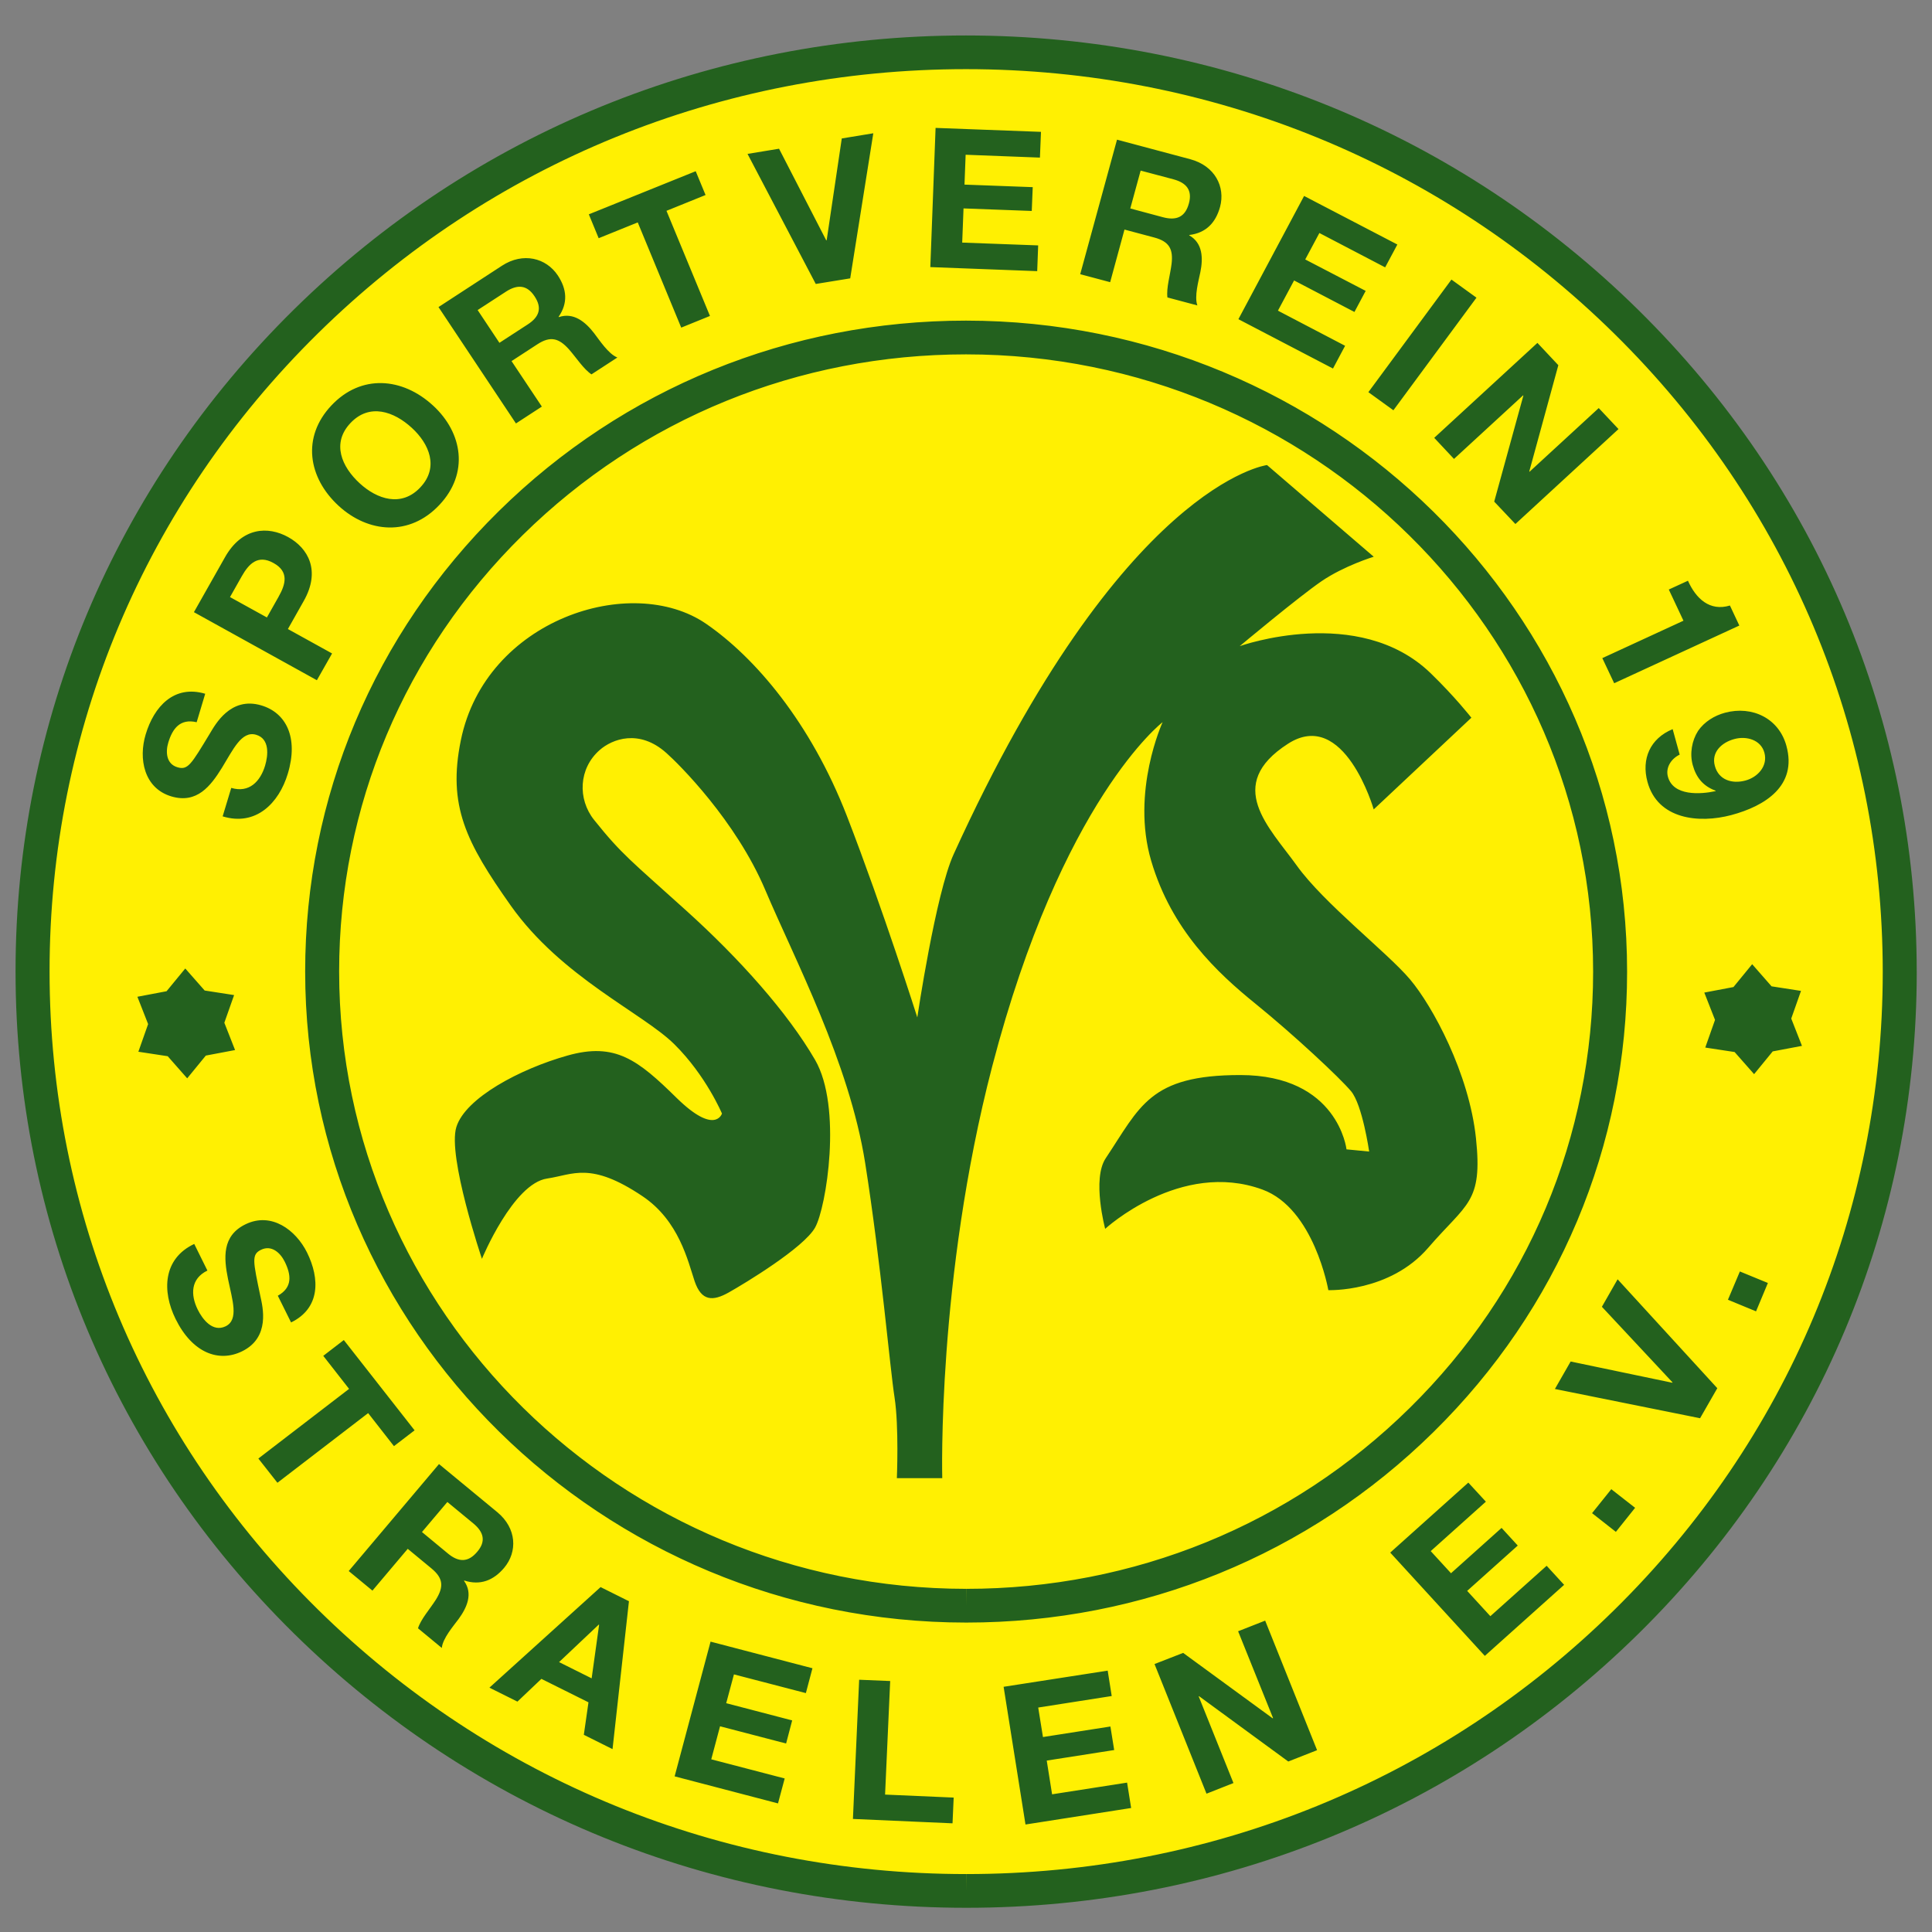 <?xml version="1.0" encoding="UTF-8"?>
<svg width="500" height="500" version="1.2" viewBox="0 0 375 375" xmlns="http://www.w3.org/2000/svg" xmlns:xlink="http://www.w3.org/1999/xlink">
 <rect x="0" y="0" width="375" height="375" fill="#808080" stroke="none"/>
 <defs>
  <symbol id="glyph1-1" overflow="visible"></symbol>
 </defs>
 <g transform="matrix(4.364 0 0 4.364 3.019 6.884)" stroke-width=".229">
  <path d="m45.926 82.879c23.031-1.992 40.066-22.07 38.051-44.848-2.016-22.773-22.316-39.621-45.348-37.629-23.027 1.992-40.063 22.07-38.047 44.848 2.012 22.773 22.316 39.621 45.344 37.629" fill="#fff002"/>
  <path d="m84.559 41.648c0-11.125-4.402-21.582-12.391-29.449-7.984-7.863-18.602-12.195-29.902-12.199-11.289 0-21.906 4.332-29.887 12.191-7.984 7.863-12.383 18.32-12.379 29.441 0 11.125 4.398 21.582 12.387 29.449 7.988 7.863 18.605 12.195 29.895 12.195h0.008c11.293 0 21.906-4.328 29.891-12.188 7.984-7.863 12.379-18.32 12.379-29.441m-1.512 0c0 10.719-4.238 20.797-11.934 28.375-7.699 7.582-17.934 11.754-28.824 11.754v0.75l-0.004-0.75c-10.891 0-21.133-4.18-28.832-11.762-7.699-7.582-11.941-17.664-11.941-28.383-0.004-10.719 4.234-20.797 11.93-28.375 7.699-7.582 17.934-11.758 28.832-11.758 10.891 4e-3 21.129 4.18 28.832 11.766 7.699 7.582 11.938 17.66 11.941 28.383m-4.07 2.078 0.434-1.23-1.309-0.203-0.863-0.984-0.832 1.016-1.297 0.246 0.477 1.215-0.434 1.23 1.305 0.199 0.867 0.984 0.828-1.012 1.301-0.246zm-0.215-12.129c-0.332-1.223-1.52-1.797-2.731-1.473-0.465 0.125-0.918 0.398-1.199 0.809-0.277 0.434-0.375 1.008-0.238 1.512 0.156 0.57 0.469 0.945 1.023 1.148l-0.012 0.019c-0.672 0.145-1.879 0.223-2.113-0.641-0.113-0.41 0.145-0.801 0.523-0.984l-0.312-1.133c-1.004 0.414-1.398 1.328-1.121 2.344 0.453 1.668 2.281 1.863 3.731 1.477 1.5-0.402 2.938-1.301 2.449-3.078m-1.824 1.543c-0.582 0.156-1.188-0.016-1.359-0.652-0.168-0.613 0.312-1.047 0.871-1.195 0.535-0.145 1.176 0.035 1.332 0.605 0.164 0.594-0.293 1.094-0.844 1.242m-5.836-4.328 5.566-2.566-0.418-0.891c-0.906 0.273-1.516-0.316-1.867-1.102l-0.852 0.391 0.652 1.387-3.609 1.664zm-4.394-7.082 4.586-4.223-0.879-0.934-3.078 2.832-0.012-0.012 1.293-4.727-0.93-0.992-4.59 4.223 0.879 0.938 3.074-2.828 0.012 0.012-1.297 4.715zm-5.426-5.059 3.695-5.008-1.113-0.805-3.695 5.008zm-0.367-6.356 0.543-1.016-4.148-2.16-2.922 5.481 4.207 2.195 0.539-1.012-2.988-1.562 0.719-1.344 2.684 1.402 0.5-0.938-2.688-1.398 0.629-1.176zm-7.344-2.684c0.246-0.906-0.234-1.832-1.32-2.125l-3.262-0.871-1.637 5.984 1.332 0.355 0.637-2.34 1.332 0.355c0.668 0.18 0.84 0.523 0.762 1.176-0.062 0.496-0.238 1.07-0.184 1.488l1.332 0.355c-0.145-0.398 0.055-1.098 0.133-1.484 0.125-0.613 0.109-1.293-0.496-1.633l0.004-0.016c0.742-0.09 1.172-0.543 1.367-1.246m-1.387-0.152c-0.164 0.602-0.555 0.766-1.148 0.609l-1.457-0.391 0.461-1.684 1.457 0.387c0.594 0.16 0.848 0.496 0.688 1.078m-6.625-2.043 0.047-1.145-4.688-0.176-0.234 6.191 4.754 0.18 0.043-1.145-3.379-0.125 0.059-1.52 3.035 0.113 0.043-1.059-3.035-0.113 0.051-1.328zm-8.438 5.371 1.027-6.453-1.402 0.23-0.672 4.527-0.02 4e-3 -2.098-4.074-1.402 0.23 3.035 5.785zm-6.238 1.672-1.934-4.676 1.738-0.703-0.438-1.059-4.754 1.918 0.438 1.062 1.738-0.703 1.934 4.68zm-6.723 0.051-0.008-0.016c0.422-0.609 0.367-1.227-0.035-1.836-0.523-0.785-1.547-1.043-2.484-0.434l-2.824 1.84 3.445 5.176 1.152-0.75-1.348-2.023 1.152-0.75c0.578-0.375 0.949-0.273 1.395 0.219 0.332 0.375 0.652 0.883 1.008 1.121l1.152-0.75c-0.398-0.156-0.797-0.773-1.035-1.082-0.387-0.5-0.91-0.938-1.57-0.715m-1.379 0.324-1.262 0.82-0.969-1.457 1.262-0.82c0.512-0.332 0.934-0.297 1.266 0.203 0.352 0.523 0.215 0.922-0.297 1.254m-4.215 3.609c-1.363-1.254-3.203-1.406-4.523 0-1.32 1.402-1.039 3.207 0.324 4.461 1.324 1.215 3.16 1.367 4.481-0.039 1.324-1.402 1.043-3.203-0.281-4.422m-0.566 3.641c-0.844 0.898-1.93 0.523-2.695-0.18-0.805-0.738-1.258-1.785-0.414-2.68 0.844-0.898 1.934-0.523 2.734 0.215 0.766 0.703 1.219 1.75 0.375 2.644m-5.184 5.051c0.762-1.348 0.195-2.348-0.695-2.84s-2.051-0.449-2.812 0.902l-1.379 2.438 5.469 3.027 0.676-1.191-1.965-1.086zm-1.117-0.191-0.523 0.926-1.641-0.906 0.523-0.926c0.312-0.551 0.715-0.977 1.41-0.59 0.699 0.383 0.543 0.945 0.23 1.496m-3.266 4.32c-1.387-0.41-2.277 0.57-2.648 1.809-0.324 1.074-0.082 2.394 1.148 2.758 1.129 0.332 1.738-0.457 2.242-1.27 0.496-0.805 0.875-1.664 1.523-1.473 0.613 0.18 0.535 0.918 0.398 1.375-0.211 0.699-0.707 1.227-1.504 0.988l-0.383 1.266c1.477 0.453 2.504-0.586 2.898-1.898 0.488-1.617-0.082-2.715-1.184-3.039-1.363-0.402-2.039 0.848-2.281 1.25-0.832 1.375-0.977 1.641-1.441 1.504-0.504-0.148-0.535-0.684-0.41-1.098 0.188-0.625 0.527-1.078 1.262-0.906zm-3.016 13.477 0.477 1.215-0.434 1.23 1.305 0.199 0.867 0.984 0.828-1.012 1.301-0.246-0.477-1.215 0.434-1.23-1.309-0.203-0.863-0.98-0.832 1.012zm1.699 14.332c0.746 1.512 1.918 1.941 2.949 1.441 1.277-0.617 0.922-1.992 0.824-2.445-0.328-1.574-0.406-1.863 0.027-2.074 0.473-0.23 0.863 0.141 1.055 0.531 0.289 0.586 0.352 1.145-0.309 1.512l0.59 1.188c1.301-0.633 1.285-1.945 0.711-3.109-0.5-1.004-1.582-1.816-2.734-1.258-1.059 0.512-0.969 1.504-0.781 2.438 0.188 0.922 0.496 1.809-0.109 2.102-0.578 0.277-1.027-0.316-1.238-0.742-0.324-0.656-0.32-1.375 0.43-1.738l-0.586-1.184c-1.395 0.656-1.438 2.106-0.828 3.34m7.715 3.106-4.035 3.098 0.848 1.078 4.035-3.098 1.148 1.469 0.918-0.703-3.148-4.016-0.914 0.703zm4 3.344-4.016 4.758 1.055 0.871 1.57-1.859 1.059 0.875c0.531 0.441 0.543 0.82 0.195 1.383-0.27 0.426-0.672 0.871-0.797 1.277l1.059 0.875c0.035-0.422 0.516-0.977 0.75-1.293 0.371-0.508 0.645-1.129 0.238-1.691l0.012-0.016c0.711 0.23 1.297-4e-3 1.77-0.562 0.605-0.719 0.562-1.762-0.301-2.477zm-0.758 3.023 1.129-1.336 1.16 0.957c0.469 0.391 0.559 0.801 0.168 1.258-0.402 0.48-0.828 0.469-1.301 0.078zm7.945 2.449-4.945 4.473 1.246 0.621 1.066-1.012 2.094 1.043-0.207 1.445 1.277 0.637 0.73-6.578zm-0.066 1.676-0.332 2.383-1.449-0.723 1.766-1.668zm4.957 0.75-1.598 5.992 4.598 1.203 0.297-1.109-3.266-0.852 0.391-1.469 2.938 0.766 0.27-1.027-2.934-0.766 0.344-1.281 3.199 0.832 0.293-1.105zm6.609 1.695-0.277 6.191 4.43 0.195 0.051-1.145-3.051-0.133 0.227-5.051zm4.762-2.543h0.004c7.852 0 15.234-3.012 20.781-8.477 5.555-5.469 8.613-12.738 8.609-20.473 0-15.965-13.191-28.953-29.406-28.957-7.852 0-15.23 3.008-20.781 8.477-5.551 5.469-8.609 12.738-8.609 20.473 0.004 15.961 13.191 28.953 29.402 28.957m-27.891-28.957c0-7.332 2.898-14.227 8.164-19.41 5.266-5.184 12.266-8.039 19.719-8.039 15.379 0 27.891 12.32 27.891 27.457 0 7.332-2.894 14.223-8.16 19.406-5.266 5.188-12.27 8.043-19.719 8.043v0.75l-0.004-0.75c-15.375-4e-3 -27.887-12.32-27.891-27.457m6.352 12.777s1.387-3.352 2.902-3.57c1.148-0.168 1.918-0.773 4.242 0.789 1.621 1.09 2.016 2.883 2.316 3.781 0.305 0.895 0.812 0.895 1.52 0.496 0.707-0.398 3.332-1.984 3.836-2.883 0.504-0.895 1.215-5.367 0-7.461-1.215-2.09-3.336-4.481-5.758-6.664-2.422-2.188-2.836-2.465-4.07-4.008-0.742-0.93-0.688-2.289 0.25-3.109 0.547-0.48 1.75-0.957 2.969 0.137 0.543 0.48 3.082 2.996 4.391 6.082 1.309 3.09 3.734 7.664 4.445 12.141 0.707 4.477 1.105 9.148 1.309 10.441 0.199 1.293 0.102 3.586 0.102 3.586h2.019s-0.238-8.859 2.219-18.305c3.098-11.883 7.582-15.32 7.582-15.32s-1.418 3.086-0.508 6.168 2.926 4.969 4.648 6.363c1.719 1.395 3.734 3.281 4.238 3.879 0.508 0.598 0.809 2.688 0.809 2.688l-1.008-0.098s-0.371-3.305-4.727-3.305c-4.043 0-4.453 1.41-5.984 3.703-0.617 0.926-0.023 3.137-0.023 3.137s3.348-3.082 6.996-1.746c2.297 0.84 2.93 4.473 2.93 4.473s2.723 0.109 4.441-1.883c1.719-1.996 2.43-1.996 2.125-4.875-0.305-2.883-1.93-5.879-2.934-7.066-1.004-1.191-3.832-3.375-5.043-5.07-1.215-1.691-3.238-3.57-0.387-5.406 2.512-1.621 3.816 2.918 3.816 2.918l4.344-4.078s-0.719-0.922-1.82-1.988c-3.203-3.086-8.484-1.195-8.484-1.195s2.625-2.195 3.637-2.887c1.012-0.691 2.324-1.09 2.324-1.09l-4.746-4.078s-6.422 0.805-13.938 17.309c-0.801 1.754-1.617 7.258-1.617 7.258s-1.512-4.773-3.129-8.953c-1.621-4.176-4.094-7.062-6.266-8.555-3.328-2.281-9.809-0.188-10.906 5.176-0.598 2.914 0.23 4.543 2.219 7.359 2.258 3.191 5.867 4.773 7.277 6.168 1.41 1.395 2.117 3.082 2.117 3.082s-0.297 0.988-2.016-0.695c-1.719-1.691-2.727-2.484-4.848-1.887-2.125 0.598-4.547 1.887-4.949 3.18-0.406 1.297 1.137 5.863 1.137 5.863m27.832 18.316-4.629 0.719 0.973 6.125 4.699-0.734-0.18-1.129-3.336 0.52-0.238-1.5 3-0.469-0.168-1.047-3 0.469-0.211-1.312 3.269-0.512zm3.356-0.789-1.273 0.496 2.312 5.766 1.199-0.473-1.547-3.856 0.016-8e-3 3.969 2.906 1.281-0.504-2.309-5.762-1.203 0.473 1.555 3.863-0.02 8e-3zm12.684-7.574-3.473 3.113 4.207 4.594 3.527-3.16-0.777-0.848-2.504 2.242-1.031-1.125 2.25-2.016-0.719-0.785-2.25 2.016-0.902-0.984 2.453-2.199zm6.359 0.293-0.855 1.066 1.059 0.832 0.855-1.07zm-2.508-4.457 6.457 1.301 0.766-1.336-4.434-4.844-0.699 1.223 3.141 3.363-8e-3 0.016-4.523-0.945zm8.227-5.227-0.531 1.258 1.25 0.516 0.527-1.262z" fill="#23611e"/>
 </g>
 <g transform="translate(-33.238 -487.57)" fill="#fff000">
  <use x="235.695" y="109.094" width="100%" height="100%" xlink:href="#glyph1-1"/>
 </g>
</svg>
